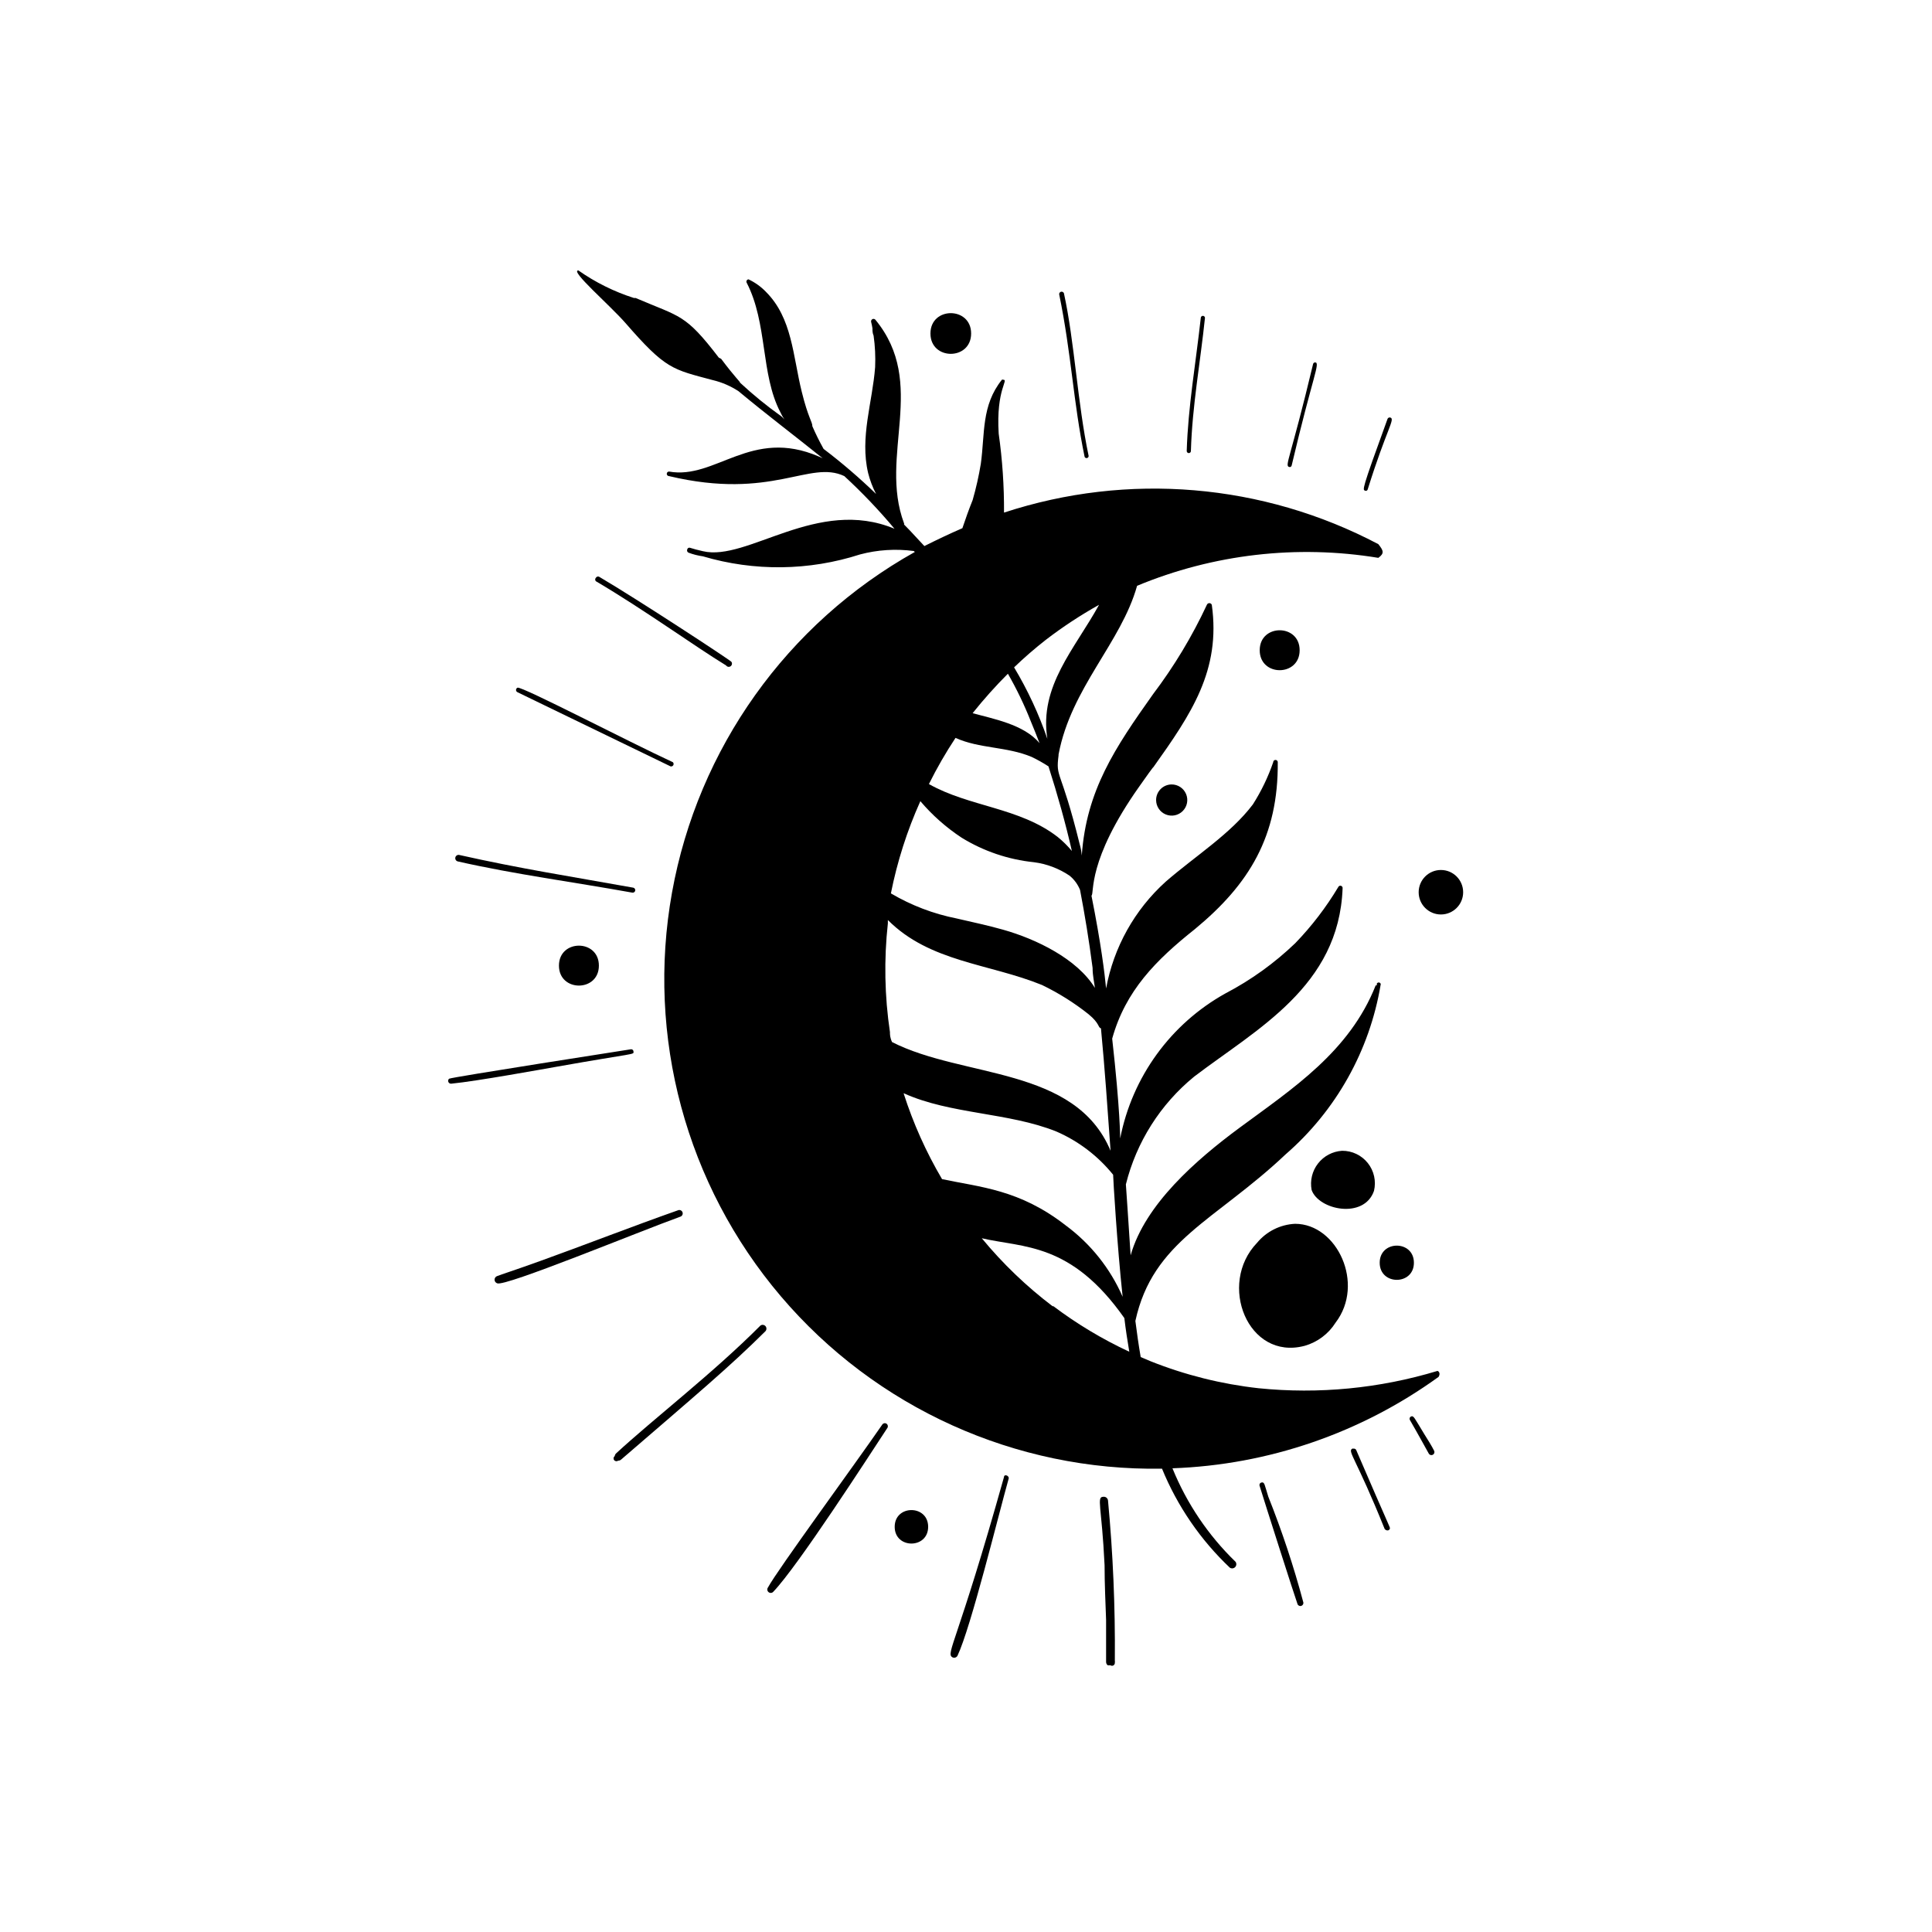 <?xml version="1.0" encoding="UTF-8"?>
<!-- Uploaded to: SVG Repo, www.svgrepo.com, Generator: SVG Repo Mixer Tools -->
<svg fill="#000000" width="800px" height="800px" version="1.1" viewBox="144 144 512 512" xmlns="http://www.w3.org/2000/svg">
 <g>
  <path d="m524.94 507.31c-15.344 4.644-31.457 6.203-47.406 4.586-9.816-1.09-19.441-3.496-28.617-7.152l-2.621-1.109c-0.555-3.223-1.008-6.398-1.41-9.574 4.637-21.262 21.211-26.551 39.801-44.133 13.367-11.598 22.273-27.488 25.191-44.941 0.055-0.09 0.055-0.207 0-0.301-0.09-0.195-0.285-0.324-0.504-0.324-0.215 0-0.414 0.129-0.504 0.324 0.016 0.152 0.016 0.305 0 0.453h-0.301c-6.953 17.582-22.016 27.355-36.223 37.836-11.285 8.363-24.887 20.152-28.719 33.703-0.504-7.91-1.258-18.844-1.258-18.793l-0.004 0.004c2.793-11.223 9.137-21.242 18.09-28.566 16.523-12.594 38.391-23.879 39.348-49.926 0.035-0.301-0.156-0.582-0.449-0.656-0.293-0.078-0.594 0.074-0.711 0.352-3.215 5.375-7.035 10.359-11.387 14.863-5.504 5.285-11.727 9.766-18.488 13.301-14.516 8.07-24.73 22.137-27.91 38.441 0 0 0-7.609-2.117-26.449 3.527-12.695 11.586-20.809 21.914-29.02 14.461-11.941 22.117-24.637 21.965-44.234l0.004-0.004c0-0.332-0.273-0.602-0.605-0.602-0.336 0-0.605 0.27-0.605 0.602-1.352 3.93-3.16 7.684-5.391 11.188-5.945 7.859-15.113 13.551-23.074 20.453-8.25 7.438-13.812 17.391-15.82 28.316-0.402-4.082-1.309-11.688-3.879-24.586 0.855-0.605-1.309-9.168 12.695-28.969 1.613-2.316 3.828-5.391 3.68-5.039 10.078-14.156 17.938-25.695 15.516-43.074v-0.004c-0.105-0.266-0.367-0.441-0.656-0.441-0.285 0-0.547 0.176-0.652 0.441-3.902 8.375-8.684 16.312-14.258 23.68-10.078 14.207-17.684 25.492-18.895 42.773-0.078-1.023-0.266-2.035-0.555-3.023-5.039-20.402-6.398-17.281-5.594-23.527v-0.25c3.328-17.684 16.578-29.574 20.809-44.688 20.203-8.391 42.352-10.953 63.934-7.406 1.664-1.211 1.359-1.914 0-3.629-30.562-16.125-66.367-19.145-99.199-8.363 0.043-6.996-0.43-13.984-1.41-20.906-0.754-11.941 2.82-14.309 1.16-14.309-0.094-0.055-0.211-0.055-0.305 0-5.492 6.852-4.484 14.309-5.59 22.266-0.535 3.25-1.258 6.461-2.168 9.625-0.957 2.367-1.914 5.039-2.719 7.457-3.375 1.461-6.648 3.023-10.078 4.734-7.055-7.707-5.039-5.039-5.391-6.047-6.75-18.035 6.348-37.027-7.606-53.957-0.207-0.211-0.527-0.262-0.785-0.121-0.258 0.145-0.391 0.438-0.324 0.727 0.145 0.562 0.262 1.137 0.352 1.711 0 0.605 0 1.258 0.301 1.914 0.395 2.769 0.527 5.57 0.406 8.363-0.707 9.32-4.082 18.59-1.863 28.012h-0.004c0.488 1.941 1.199 3.816 2.117 5.594-4.391-4.254-9.035-8.242-13.906-11.941-1.09-1.945-2.082-3.945-2.973-5.992 0-1.211-1.109-2.215-2.82-9.168-2.367-9.574-2.519-19.496-9.473-26.449v-0.004c-1.328-1.379-2.898-2.504-4.633-3.324-0.199 0.016-0.375 0.125-0.477 0.297-0.102 0.168-0.109 0.379-0.027 0.559 5.594 10.781 3.68 24.234 8.918 34.309 0.309 0.688 0.68 1.348 1.105 1.965-0.254-0.312-0.543-0.598-0.855-0.855-3.816-2.715-7.449-5.68-10.883-8.867 0-0.301-1.258-1.309-5.039-6.348l-0.602-0.301c-8.969-11.688-10.078-10.68-22.066-15.82h-0.453c-5.246-1.676-10.207-4.137-14.711-7.305-2.367 0 8.262 9.117 12.496 13.957 10.68 12.293 12.395 12.242 23.125 15.113l-0.004-0.004c2.418 0.578 4.719 1.566 6.801 2.926 7.508 6.246 15.113 11.992 22.32 17.785l-1.008-0.453c-17.938-7.758-27.355 6.195-39.699 3.981v-0.004c-0.336 0-0.605 0.27-0.605 0.605 0 0.332 0.27 0.605 0.605 0.605 27.355 6.5 37.23-4.383 46.453 0h-0.004c4.731 4.359 9.172 9.02 13.301 13.953-20.402-8.516-38.996 8.766-50.785 5.945l-1.863-0.453-1.562-0.453c-0.145-0.047-0.305-0.027-0.438 0.047-0.137 0.078-0.23 0.207-0.266 0.355-0.086 0.168-0.094 0.359-0.027 0.531 0.07 0.176 0.207 0.312 0.379 0.375 1.223 0.457 2.488 0.777 3.777 0.957 13.625 4.035 28.145 3.859 41.668-0.504 4.629-1.227 9.457-1.535 14.207-0.906l0.301 0.25v0.004c-33.867 18.941-57.477 52.055-64.352 90.246-6.871 38.195 3.711 77.457 28.852 107.02 25.141 29.562 62.195 46.32 101 45.672 4.062 9.926 10.195 18.875 17.984 26.246 0.445 0.285 1.031 0.219 1.398-0.16 0.367-0.379 0.414-0.965 0.113-1.402-7.234-7.008-12.93-15.453-16.727-24.785 25.395-0.898 49.949-9.336 70.535-24.234 0.703-1.207-0.352-1.66-0.305-1.562zm-28.715-222.28h-0.352zm-75.117 28.566c4.484-3.445 9.219-6.559 14.156-9.32-6.449 11.738-15.922 21.512-13.703 35.52-2.269-6.606-5.227-12.953-8.816-18.941 2.66-2.559 5.453-4.981 8.363-7.258zm-10.078 8.816c2.359 4.094 4.414 8.355 6.148 12.75 0.855 2.016 1.613 3.981 2.316 5.793-4.133-5.039-12.594-6.5-17.734-7.961 2.953-3.703 6.117-7.234 9.473-10.582zm-13.805 17.133c6.297 2.871 13.551 2.266 20.152 5.039v-0.004c1.551 0.742 3.047 1.582 4.484 2.519 2.418 7.559 4.535 15.113 6.195 22.418l0.004 0.004c-1.133-1.367-2.398-2.617-3.781-3.731-10.078-7.809-23.426-7.961-34.109-14.008l0.004 0.004c2.094-4.223 4.449-8.312 7.051-12.242zm-9.32 16.773c3.168 3.731 6.848 6.984 10.934 9.676 5.812 3.578 12.355 5.801 19.145 6.5 3.394 0.434 6.637 1.66 9.473 3.574 1.227 1.008 2.18 2.309 2.769 3.781 1.258 6.551 2.367 13.301 3.324 20.656 0 2.117 0.453 3.828 0.605 5.289-4.734-7.707-15.566-12.949-24.336-15.418-4.082-1.16-8.211-2.016-12.293-2.973h0.004c-6.144-1.215-12.039-3.465-17.434-6.648 1.672-8.414 4.289-16.613 7.809-24.438zm-14.105 149.13m6.047-87.914c-1.422-9.543-1.609-19.227-0.555-28.816v-0.906c11.133 11.184 26.902 11.535 40.859 17.227 4.367 2.109 8.492 4.695 12.293 7.711 3.074 2.519 2.469 3.527 3.324 3.777 1.008 10.629 1.715 20.809 2.57 32.797v-0.301c-9.371-22.469-39.047-19.246-57.938-28.867-0.555-1.211-0.555-2.016-0.555-2.621zm3.727 16.223c12.293 5.543 27.711 5.039 40.305 10.078v-0.004c5.894 2.547 11.082 6.492 15.113 11.488 0 0.957 1.059 18.793 2.519 32.344-3.289-7.531-8.5-14.062-15.113-18.941-12.242-9.523-22.57-10.078-32.746-12.242-4.231-7.172-7.644-14.793-10.18-22.723zm39.398 56.426c-6.941-5.262-13.25-11.316-18.793-18.035 10.984 2.57 23.629 1.008 37.785 21.16 0.352 2.973 0.805 5.945 1.309 8.918h0.004c-7.125-3.312-13.879-7.363-20.152-12.094z"/>
  <path d="m487.21 468.32c-3.918 0.188-7.574 2.016-10.074 5.035-10.531 10.934-2.418 31.285 12.594 27.305v0.004c3.402-0.969 6.324-3.156 8.211-6.148 7.859-10.277 0.406-26.195-10.73-26.195z"/>
  <path d="m508.12 459.6c0.621-2.578 0.016-5.305-1.637-7.379-1.656-2.078-4.172-3.277-6.828-3.25-2.508 0.16-4.828 1.387-6.371 3.371s-2.156 4.539-1.691 7.008c1.867 5.34 13.906 7.809 16.527 0.25z"/>
  <path d="m337.83 319.39c0-0.25-24.887-16.574-35.016-22.52v-0.004c-0.152-0.09-0.336-0.113-0.504-0.066-0.172 0.051-0.316 0.164-0.402 0.32-0.242 0.254-0.242 0.652 0 0.906 12.746 7.508 26.098 17.18 34.512 22.32 0.266 0.387 0.793 0.488 1.184 0.227 0.188-0.129 0.316-0.324 0.359-0.547 0.043-0.223-0.004-0.453-0.133-0.637z"/>
  <path d="m321.71 347.1c0.285 0.066 0.582-0.066 0.723-0.324 0.141-0.258 0.094-0.578-0.117-0.785-11.586-5.34-40.004-20.152-41.16-19.75l-0.004 0.004c-0.242 0.102-0.402 0.34-0.402 0.602 0 0.266 0.16 0.504 0.402 0.605z"/>
  <path d="m265.33 372.29c15.113 3.426 30.582 5.441 46.199 8.262 0.359 0.086 0.723-0.141 0.805-0.504 0.082-0.359-0.141-0.723-0.504-0.805-16.879-3.023-29.926-5.039-46.098-8.664v-0.004c-0.473-0.109-0.949 0.184-1.059 0.656-0.113 0.473 0.18 0.945 0.656 1.059z"/>
  <path d="m311.88 422.67c0-0.172-0.07-0.332-0.195-0.449-0.125-0.113-0.293-0.172-0.461-0.156 0 0-47.914 7.457-48.215 7.809-0.246 0.223-0.316 0.578-0.18 0.875 0.141 0.301 0.457 0.477 0.785 0.434 6.75-0.656 24.383-3.879 28.164-4.535 20.707-3.676 20.203-3.07 20.102-3.977z"/>
  <path d="m323.67 464.74c-12.141 4.281-24.133 8.969-36.273 13.352-7.406 2.672-10.531 3.629-11.637 4.082l-0.004-0.004c-0.414 0.137-0.691 0.523-0.691 0.961 0 0.434 0.277 0.82 0.691 0.957 1.965 1.008 37.18-13.551 48.617-17.684 0.461-0.195 0.676-0.727 0.48-1.188-0.195-0.457-0.727-0.672-1.184-0.477z"/>
  <path d="m377.78 521.57c-7.106 10.328-27.809 38.543-30.23 43.074v0.004c-0.32 0.387-0.262 0.965 0.129 1.285 0.387 0.32 0.965 0.262 1.281-0.129 6.551-6.852 25.191-35.77 30.23-43.43v0.004c0.223-0.391 0.086-0.887-0.301-1.109-0.391-0.223-0.887-0.086-1.109 0.301z"/>
  <path d="m410.07 535.42c-12.344 44.031-15.469 46.652-13.703 47.762 0.473 0.27 1.078 0.113 1.359-0.352 3.578-7.508 10.934-37.586 13.602-47.055 0.051-0.809-1.258-1.16-1.258-0.355z"/>
  <path d="m478.29 536.88c-0.176 0.035-0.328 0.145-0.422 0.297-0.098 0.152-0.125 0.336-0.082 0.512 1.16 3.828 9.473 29.824 10.078 31.438 0.168 0.391 0.617 0.586 1.02 0.438 0.398-0.148 0.617-0.582 0.492-0.992-2.535-9.496-5.633-18.832-9.27-27.961-1.008-3.176-0.957-3.93-1.816-3.731z"/>
  <path d="m502.73 527.91c-0.113-0.039-0.242-0.039-0.355 0-1.359 0.707 1.008 2.469 8.566 21.262 0.113 0.16 0.27 0.281 0.453 0.352 0.195 0.074 0.41 0.074 0.605 0 0.168-0.102 0.293-0.262 0.352-0.453 0-0.504 0 0-8.969-20.859v0.004c-0.137-0.223-0.395-0.344-0.652-0.305z"/>
  <path d="m521.47 524.09c-2.719-4.434-2.82-5.039-3.578-4.684-0.156 0.082-0.27 0.227-0.32 0.398-0.047 0.172-0.023 0.355 0.066 0.508 2.418 4.18 3.727 6.648 5.039 8.969 0.234 0.332 0.68 0.438 1.039 0.246 0.359-0.191 0.52-0.625 0.371-1.004-0.754-1.512-1.711-2.973-2.617-4.434z"/>
  <path d="m505.8 274.05c0.137 0.047 0.281 0.035 0.406-0.031 0.125-0.07 0.215-0.184 0.25-0.32 5.039-16.121 7.356-18.641 5.996-19.043v-0.004c-0.152-0.047-0.32-0.031-0.461 0.047-0.145 0.074-0.25 0.203-0.297 0.355-7.051 19.348-6.598 18.691-5.894 18.996z"/>
  <path d="m485.64 267.75c0.137 0.047 0.281 0.035 0.406-0.035 0.125-0.066 0.215-0.184 0.25-0.32 5.644-23.98 7.707-27.355 6.195-27.355-0.234 0.012-0.438 0.176-0.504 0.402-6.043 25.293-7.606 26.953-6.348 27.309z"/>
  <path d="m459.6 263.52c0.352-11.941 2.519-23.629 3.727-35.266h0.004c0-0.305-0.25-0.555-0.555-0.555-0.305 0-0.555 0.25-0.555 0.555-1.309 11.84-3.375 23.578-3.727 35.266 0 0.148 0.059 0.289 0.16 0.395 0.105 0.102 0.246 0.16 0.395 0.16 0.145 0 0.285-0.059 0.391-0.16 0.102-0.105 0.16-0.246 0.16-0.395z"/>
  <path d="m432.5 264.83c-2.973-14.105-3.727-30.23-6.551-43.125v-0.004c-0.121-0.285-0.426-0.449-0.734-0.391-0.305 0.062-0.527 0.332-0.527 0.645 3.273 15.922 3.727 28.566 6.75 43.125h0.004c0.109 0.242 0.375 0.371 0.633 0.309 0.258-0.059 0.434-0.297 0.426-0.559z"/>
  <path d="m437.63 541.62c-0.078-0.594-0.613-1.02-1.207-0.957-1.914 0-0.453 2.367 0.301 18.137 0 5.039 0.25 10.078 0.402 14.508v11.133c0.008 0.332 0.152 0.645 0.402 0.859 0.234 0.047 0.473 0.047 0.707 0 0.234 0.176 0.555 0.199 0.816 0.059 0.258-0.141 0.414-0.418 0.391-0.715 0.035-0.199 0.035-0.406 0-0.605 0.121-14.16-0.484-28.32-1.812-42.418z"/>
  <path d="m345.54 495.27c-12.645 12.695-28.062 24.484-38.34 33.957-0.16 0.184-0.266 0.41-0.301 0.652-0.332 0.254-0.402 0.727-0.152 1.059 0.25 0.336 0.727 0.402 1.059 0.152 0.301 0.012 0.59-0.098 0.809-0.301 19.801-17.078 28.816-24.637 38.238-34.008 0.34-0.379 0.344-0.953 0.012-1.336-0.332-0.383-0.898-0.461-1.324-0.176z"/>
  <path d="m488.42 316.32c0 7.051-10.582 7.051-10.582 0 0-7.055 10.582-7.055 10.582 0"/>
  <path d="m401.36 232.38c0 7.188-10.781 7.188-10.781 0s10.781-7.188 10.781 0"/>
  <path d="m389.97 548.62c0 5.914-8.867 5.914-8.867 0 0-5.91 8.867-5.91 8.867 0"/>
  <path d="m518.7 478.64c0 6.043-9.066 6.043-9.066 0 0-6.047 9.066-6.047 9.066 0"/>
  <path d="m450.38 356.02c0 1.676 1.012 3.184 2.562 3.82 1.551 0.637 3.332 0.273 4.508-0.918 1.18-1.191 1.52-2.977 0.863-4.519-0.656-1.539-2.176-2.535-3.852-2.516-2.262 0.031-4.082 1.871-4.082 4.133z"/>
  <path d="m302.71 399.9c0 7.051-10.582 7.051-10.582 0 0-7.055 10.582-7.055 10.582 0"/>
  <path d="m531.75 380.45c0 3.258-2.641 5.894-5.894 5.894-3.258 0-5.894-2.637-5.894-5.894 0-3.254 2.637-5.894 5.894-5.894 3.254 0 5.894 2.641 5.894 5.894"/>
 </g>
</svg>